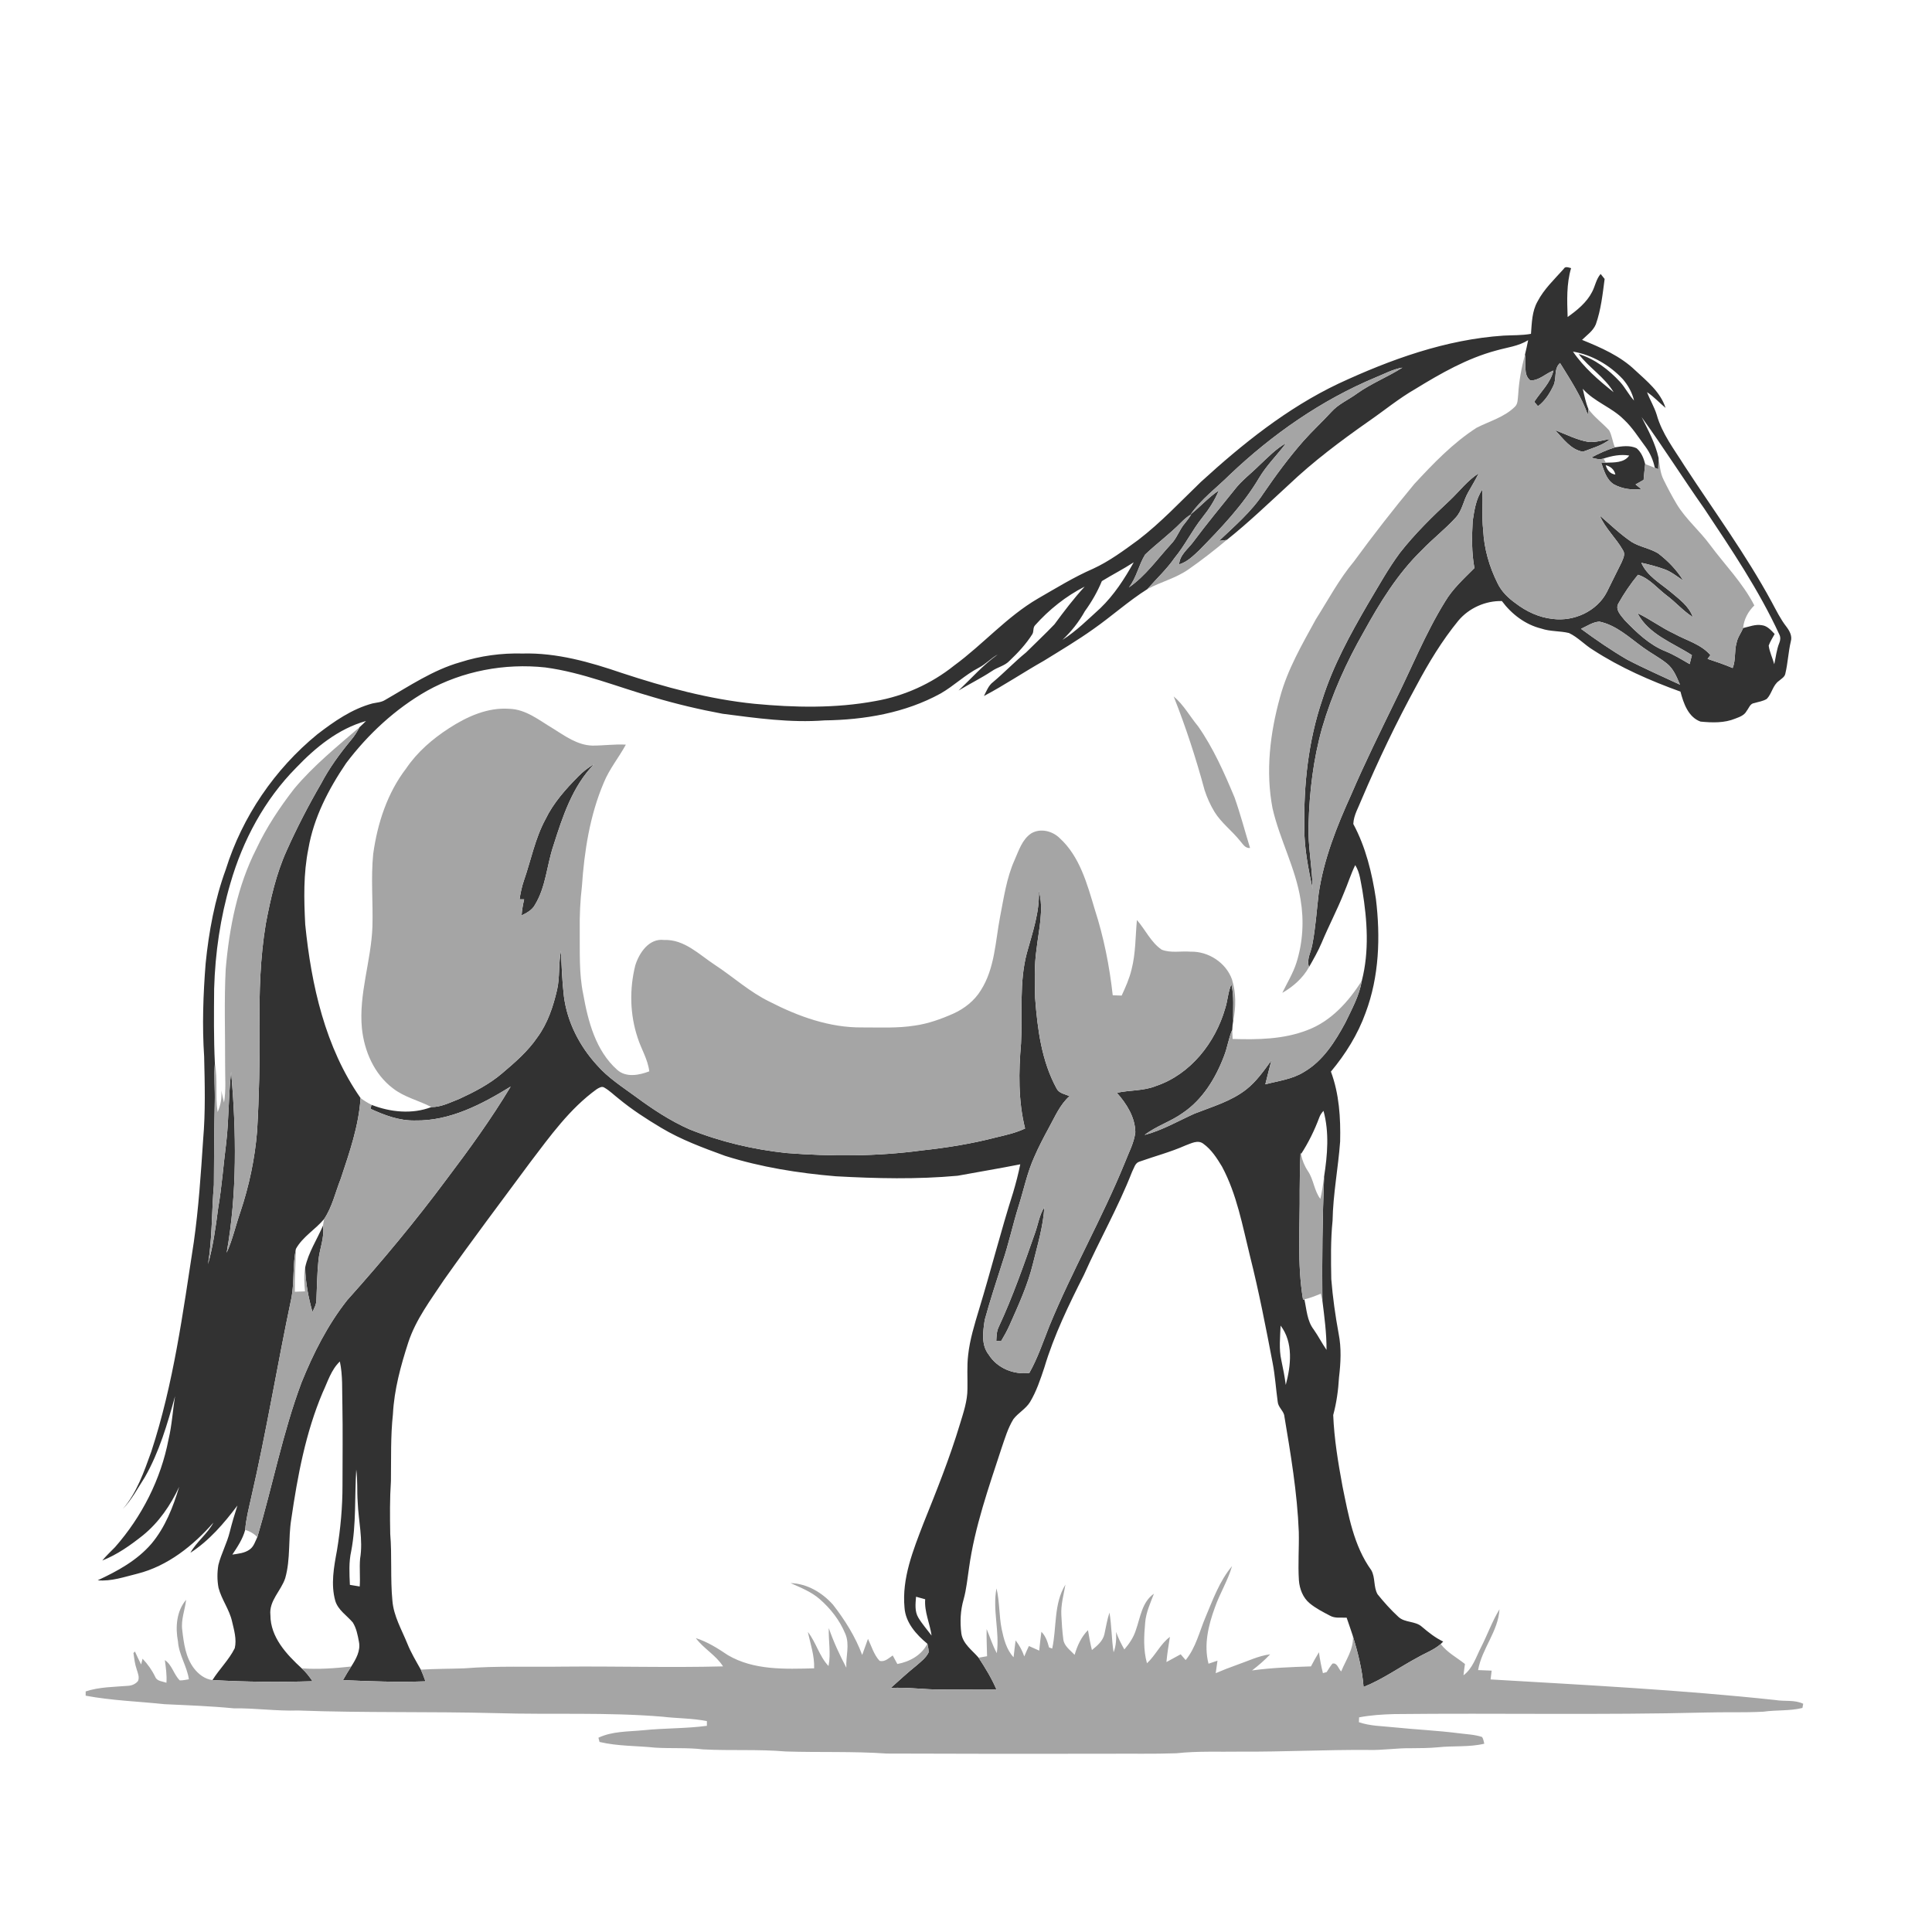 <ns0:svg xmlns:ns0="http://www.w3.org/2000/svg" width="1024pt" height="1024pt" viewBox="0 0 1024 1024" version="1.1">
<ns0:g id="#ffffffff">
<ns0:path fill="#ffffff" opacity="0" d=" M 0.00 0.00 L 1024.00 0.00 L 1024.00 1024.00 L 0.00 1024.00 L 0.00 0.00 M 828.73 142.60 C 823.83 148.08 818.36 153.20 814.92 159.80 C 811.97 164.99 811.90 171.14 811.45 176.94 C 806.66 177.81 801.79 177.62 796.96 177.88 C 766.34 179.91 737.03 190.50 709.41 203.34 C 682.24 216.26 658.54 235.27 636.45 255.47 C 625.60 265.92 615.27 277.01 603.27 286.19 C 595.64 291.77 587.98 297.47 579.35 301.44 C 569.17 305.87 559.71 311.74 550.10 317.26 C 533.61 326.88 521.03 341.55 505.72 352.75 C 493.66 362.41 479.15 368.95 463.93 371.58 C 442.81 375.50 421.13 375.05 399.82 373.02 C 375.82 370.60 352.42 364.22 329.56 356.69 C 312.65 350.91 295.04 345.89 277.00 346.38 C 265.83 346.08 254.62 347.58 243.97 350.99 C 229.51 355.09 216.96 363.64 204.05 371.03 C 202.06 372.28 199.67 372.34 197.44 372.83 C 186.49 375.78 177.07 382.37 168.19 389.19 C 145.56 407.70 128.42 432.88 119.68 460.80 C 113.82 476.84 110.69 493.74 108.99 510.69 C 107.69 527.08 107.11 543.57 108.20 560.01 C 108.54 574.65 108.94 589.33 107.67 603.94 C 106.46 622.15 105.28 640.38 102.70 658.46 C 96.96 695.75 91.98 733.43 80.18 769.41 C 76.34 780.05 72.56 791.14 65.06 799.83 C 69.87 794.85 73.07 788.66 76.80 782.89 C 84.41 769.56 88.73 754.72 92.78 740.00 C 91.53 747.63 91.14 755.39 89.32 762.93 C 85.27 784.06 75.18 803.86 61.00 819.99 C 58.71 822.34 56.31 824.58 54.21 827.11 C 62.12 824.00 69.13 819.02 75.75 813.76 C 84.18 806.92 90.40 797.81 94.97 788.04 C 91.76 798.75 87.55 809.52 80.29 818.18 C 72.67 827.06 62.23 832.75 51.77 837.60 C 58.98 838.26 65.93 835.78 72.84 834.09 C 88.90 830.02 102.39 819.23 113.13 807.00 C 109.96 812.99 104.23 817.08 100.91 823.01 C 110.93 816.55 118.72 807.39 125.84 797.97 C 124.35 802.56 122.97 807.18 121.80 811.86 C 120.33 817.92 117.25 823.44 115.74 829.49 C 115.07 833.47 115.07 837.59 115.82 841.57 C 117.44 847.79 121.56 853.03 122.98 859.33 C 124.05 863.95 125.54 868.82 124.43 873.56 C 121.37 879.75 116.27 884.62 112.62 890.46 C 108.56 890.01 105.16 887.33 102.75 884.18 C 98.38 878.41 97.41 870.99 96.60 864.02 C 95.83 858.52 98.04 853.29 98.66 847.91 C 93.51 853.92 92.89 862.51 94.33 870.01 C 94.81 877.10 99.10 883.10 100.11 890.06 C 98.52 890.30 96.92 890.68 95.29 890.65 C 92.07 887.48 91.24 882.47 87.38 879.88 C 87.90 883.86 88.50 887.86 88.21 891.91 C 86.16 891.10 83.23 891.16 82.28 888.79 C 80.58 885.22 78.28 882.00 75.56 879.15 C 75.37 879.91 74.99 881.45 74.80 882.22 C 73.66 879.95 72.56 877.66 71.53 875.34 C 71.33 875.54 70.92 875.93 70.72 876.12 C 71.15 879.01 71.46 881.95 72.43 884.73 C 73.01 886.71 74.01 888.83 73.18 890.91 C 71.93 892.52 69.95 893.40 67.93 893.51 C 60.39 894.14 52.68 894.08 45.41 896.49 C 45.41 897.05 45.40 898.18 45.40 898.75 C 59.23 901.33 73.34 901.79 87.31 903.26 C 99.54 903.83 111.78 904.27 123.97 905.46 C 135.34 905.29 146.62 906.98 158.00 906.60 C 192.98 907.91 228.01 907.08 263.00 908.00 C 292.35 908.87 321.78 907.44 351.08 909.88 C 358.93 910.82 366.89 910.67 374.67 912.23 C 374.66 912.85 374.66 914.10 374.66 914.72 C 363.51 916.21 352.19 915.91 341.01 917.06 C 333.02 917.84 324.58 917.52 317.18 921.03 C 317.32 921.59 317.61 922.71 317.76 923.27 C 327.45 925.57 337.45 925.27 347.30 926.29 C 355.75 926.82 364.25 926.19 372.67 927.21 C 387.26 927.99 401.90 927.06 416.47 928.32 C 434.29 928.89 452.15 928.17 469.95 929.42 C 508.97 929.58 547.99 929.59 587.00 929.52 C 599.17 929.40 611.34 929.70 623.50 929.27 C 634.96 928.01 646.50 928.60 658.00 928.40 C 680.34 928.54 702.66 927.35 725.01 927.51 C 732.69 927.74 740.32 926.46 748.00 926.59 C 752.69 926.56 757.38 926.54 762.06 926.11 C 770.26 925.21 778.62 926.13 786.71 924.20 C 786.35 922.99 786.26 921.66 785.52 920.64 C 781.55 919.31 777.33 919.21 773.22 918.66 C 761.85 917.21 750.39 916.70 739.00 915.53 C 732.72 914.85 726.29 914.88 720.26 912.81 C 720.28 912.17 720.32 910.88 720.34 910.24 C 726.49 909.06 732.76 908.67 739.01 908.50 C 794.01 907.90 849.02 909.07 904.01 907.67 C 914.22 907.37 924.46 907.79 934.67 907.23 C 941.53 906.25 948.55 906.93 955.32 905.25 C 955.42 904.69 955.63 903.58 955.74 903.03 C 951.12 900.81 945.87 901.89 940.98 901.05 C 890.80 895.67 840.40 893.11 790.04 890.13 C 790.22 888.56 790.41 887.02 790.61 885.47 C 788.21 885.39 785.81 885.29 783.42 885.18 C 785.39 873.84 794.09 864.67 794.76 852.96 C 790.88 859.32 788.40 866.39 785.02 873.01 C 782.36 878.21 780.56 884.31 775.68 887.94 C 775.89 885.93 776.18 883.93 776.46 881.95 C 772.11 878.50 767.03 875.86 763.61 871.37 C 763.94 871.04 764.59 870.39 764.92 870.06 C 760.76 868.08 757.17 865.22 753.70 862.27 C 750.15 859.01 744.58 860.24 741.11 856.90 C 737.13 853.24 733.52 849.19 730.13 844.99 C 727.91 841.10 729.02 836.15 726.82 832.25 C 717.45 819.26 714.69 803.06 711.54 787.72 C 709.24 775.26 707.14 762.68 706.63 750.00 C 708.39 743.50 709.32 736.78 709.70 730.05 C 710.62 722.36 711.03 714.49 709.50 706.85 C 707.75 697.30 706.38 687.67 705.61 677.99 C 705.42 667.66 705.24 657.28 706.29 646.98 C 706.54 632.90 709.28 619.03 710.30 605.01 C 710.60 592.54 709.81 579.76 705.41 567.97 C 713.18 558.68 719.70 548.22 723.80 536.79 C 731.01 517.61 731.71 496.59 729.26 476.43 C 727.20 462.74 723.88 448.99 717.28 436.73 C 717.47 432.01 720.10 427.83 721.76 423.52 C 730.46 403.09 740.04 383.01 750.69 363.51 C 757.14 351.40 764.27 339.59 772.97 328.95 C 778.59 322.28 787.30 318.37 796.02 318.57 C 801.20 325.52 808.42 331.06 816.94 333.16 C 821.67 334.79 826.76 334.34 831.58 335.51 C 836.35 337.76 839.94 341.83 844.44 344.54 C 858.80 353.85 874.61 360.77 890.68 366.58 C 892.30 372.73 894.76 380.08 901.32 382.46 C 907.48 383.06 914.00 383.28 919.83 380.84 C 922.06 380.00 924.57 379.10 925.75 376.83 C 926.96 375.34 927.57 372.90 929.78 372.65 C 932.01 371.97 934.44 371.69 936.46 370.41 C 939.14 367.62 939.60 363.17 942.89 360.87 C 944.14 359.76 945.90 358.87 946.26 357.07 C 947.61 351.42 947.84 345.56 949.18 339.90 C 950.00 337.10 948.51 334.40 946.88 332.24 C 943.68 328.15 941.42 323.45 938.96 318.92 C 925.37 293.88 908.47 270.87 892.91 247.05 C 887.44 238.28 880.87 229.87 878.07 219.76 C 876.79 215.62 874.46 211.91 872.97 207.85 C 876.58 210.22 879.47 213.46 882.78 216.20 C 880.09 207.79 872.95 202.06 866.71 196.28 C 858.79 188.67 848.56 184.23 838.52 180.14 C 841.12 177.60 844.34 175.41 845.81 171.94 C 848.56 164.19 849.42 155.96 850.49 147.85 C 849.77 146.97 849.07 146.09 848.37 145.21 C 845.98 147.93 845.49 151.64 843.83 154.75 C 840.96 160.35 835.91 164.42 830.88 168.02 C 830.58 159.35 830.22 150.52 832.71 142.11 C 831.28 141.80 829.62 140.92 828.73 142.60 Z" />
<ns0:path fill="#ffffff" opacity="0" d=" M 793.05 185.77 C 798.74 184.14 804.82 183.51 809.95 180.30 C 809.43 182.89 808.88 185.47 808.25 188.03 C 806.41 194.92 805.08 201.95 804.68 209.08 C 804.37 211.35 804.68 214.11 802.75 215.75 C 797.13 221.20 789.40 223.25 782.61 226.73 C 770.06 234.81 759.66 245.67 749.58 256.57 C 738.50 269.92 727.83 283.60 717.60 297.61 C 709.73 307.03 703.97 317.92 697.43 328.24 C 690.16 341.53 682.39 354.79 678.44 369.53 C 673.15 388.57 670.71 408.88 674.47 428.43 C 678.24 444.92 686.66 460.02 689.33 476.81 C 691.22 487.94 690.54 499.53 687.12 510.31 C 685.32 515.92 682.20 520.95 679.65 526.24 C 685.40 522.94 690.58 518.39 693.81 512.55 C 696.22 508.35 698.62 504.12 700.52 499.66 C 704.25 490.74 708.77 482.18 712.34 473.20 C 714.43 468.35 715.96 463.28 718.30 458.53 C 720.85 462.57 721.17 467.43 722.10 472.00 C 724.67 487.73 725.80 504.19 721.80 519.78 C 714.83 530.86 705.44 541.31 692.90 545.99 C 680.33 550.90 666.60 551.07 653.30 550.67 C 653.22 549.04 653.14 547.42 653.12 545.81 C 653.16 544.21 653.35 542.63 653.62 541.06 C 655.14 533.85 655.17 526.16 652.97 519.09 C 649.78 510.19 640.40 504.14 631.02 504.41 C 625.93 503.99 620.52 505.26 615.68 503.33 C 609.96 499.39 607.08 492.74 602.59 487.63 C 601.77 496.39 601.96 505.30 599.74 513.87 C 598.59 518.68 596.58 523.21 594.50 527.68 C 592.92 527.61 591.34 527.56 589.77 527.51 C 588.06 512.02 585.01 496.67 580.20 481.84 C 576.21 468.51 572.33 454.00 561.70 444.27 C 557.85 440.43 551.44 438.81 546.59 441.70 C 541.76 444.90 540.00 450.77 537.76 455.81 C 533.45 465.40 532.04 475.90 530.02 486.13 C 527.54 499.20 527.25 513.27 519.89 524.83 C 516.50 530.40 511.16 534.59 505.27 537.25 C 498.75 540.13 491.96 542.58 484.87 543.58 C 475.66 545.05 466.30 544.53 457.01 544.56 C 439.78 544.76 423.14 538.75 408.01 530.97 C 397.36 525.84 388.61 517.74 378.77 511.32 C 370.51 505.88 362.65 497.79 351.99 498.21 C 344.02 497.20 338.82 504.98 336.73 511.62 C 333.56 524.18 333.85 537.71 337.96 550.02 C 339.85 556.02 343.38 561.47 344.13 567.83 C 338.72 569.91 331.76 571.27 327.05 566.96 C 315.73 556.85 311.69 541.36 309.13 526.97 C 306.79 515.79 307.40 504.33 307.27 493.00 C 307.18 485.27 307.50 477.54 308.42 469.87 C 309.69 451.16 312.60 432.27 319.98 414.91 C 322.92 407.63 327.98 401.54 331.71 394.68 C 325.77 394.33 319.87 395.21 313.94 395.18 C 306.02 394.96 299.42 390.06 292.96 386.04 C 285.78 381.77 278.81 375.97 270.06 375.69 C 258.45 374.81 247.50 379.82 237.98 385.98 C 229.25 391.64 221.19 398.56 215.32 407.23 C 205.28 420.27 200.04 436.42 197.81 452.58 C 196.52 465.35 197.76 478.20 197.40 491.00 C 196.78 509.15 190.07 526.77 191.82 545.05 C 193.06 557.10 198.34 569.32 208.19 576.78 C 214.23 581.56 221.92 583.24 228.65 586.76 C 218.52 590.68 206.85 589.49 196.89 585.58 C 194.86 584.54 192.92 583.34 191.10 581.98 C 172.34 555.14 165.01 522.14 161.78 490.04 C 161.08 476.63 160.77 463.07 163.45 449.85 C 166.27 433.34 174.14 418.24 183.45 404.51 C 195.06 389.14 209.49 375.74 226.26 366.18 C 245.20 355.63 267.52 351.44 289.03 353.76 C 308.79 356.41 327.30 364.12 346.36 369.54 C 358.42 373.13 370.69 376.03 383.05 378.32 C 400.92 380.63 418.95 383.19 437.00 381.82 C 458.16 381.55 479.79 377.87 498.52 367.58 C 505.62 363.52 511.54 357.64 518.84 353.88 C 522.48 352.01 525.24 348.87 528.83 346.90 C 521.13 352.38 514.88 359.52 508.06 366.00 C 513.87 362.47 519.99 359.48 525.67 355.72 C 528.66 353.59 532.57 352.95 535.12 350.18 C 539.59 345.94 543.83 341.37 547.14 336.15 C 548.03 334.74 547.38 332.79 548.54 331.49 C 555.99 323.12 564.92 316.00 574.92 310.90 C 569.13 317.20 563.95 324.02 558.88 330.91 C 554.02 336.02 548.83 340.83 543.83 345.82 C 537.77 350.74 532.40 356.43 526.42 361.45 C 523.94 363.27 522.87 366.27 521.50 368.90 C 532.35 363.18 542.55 356.28 553.23 350.25 C 562.06 344.80 570.98 339.48 579.44 333.47 C 589.21 326.64 598.07 318.59 608.16 312.22 C 615.22 308.41 623.20 306.47 629.83 301.84 C 636.87 296.96 643.62 291.67 650.20 286.18 C 661.66 277.06 672.22 266.89 683.00 257.00 C 696.08 244.56 710.53 233.74 725.28 223.39 C 733.61 217.65 741.44 211.15 750.24 206.11 C 763.71 197.85 777.68 189.88 793.05 185.77 M 622.08 369.13 C 628.50 385.34 633.91 401.96 638.46 418.79 C 639.77 422.81 641.52 426.70 643.71 430.32 C 647.35 436.18 653.00 440.35 657.28 445.70 C 658.72 447.34 660.01 449.75 662.55 449.43 C 659.81 440.51 657.45 431.46 654.34 422.66 C 648.89 409.64 643.14 396.58 635.02 384.96 C 630.66 379.72 627.37 373.55 622.08 369.13 Z" />
<ns0:path fill="#ffffff" opacity="0" d=" M 833.71 186.35 C 843.81 188.06 853.12 193.50 860.10 200.93 C 862.91 204.20 865.10 208.07 866.07 212.30 C 863.26 209.25 861.43 205.46 858.65 202.40 C 852.62 195.88 845.27 190.26 836.70 187.63 C 842.23 194.94 850.52 199.87 855.25 207.88 C 847.32 201.56 839.44 194.80 833.71 186.35 Z" />
<ns0:path fill="#ffffff" opacity="0" d=" M 838.90 206.06 C 844.98 212.98 854.21 215.84 860.66 222.34 C 865.22 226.56 868.46 231.90 872.17 236.82 C 874.59 240.12 876.27 243.94 877.08 247.94 C 875.38 247.26 873.68 246.60 871.98 245.95 C 871.21 242.86 869.92 239.67 867.43 237.58 C 863.86 235.88 859.69 236.51 855.94 237.11 C 854.68 234.18 854.40 230.88 852.88 228.09 C 849.35 224.23 845.02 221.13 841.92 216.86 C 840.46 213.40 839.74 209.70 838.90 206.06 Z" />
<ns0:path fill="#ffffff" opacity="0" d=" M 870.09 221.08 C 881.59 236.99 892.07 253.60 903.36 269.66 C 917.67 291.19 932.24 312.75 943.08 336.29 C 943.81 337.69 943.68 339.33 943.07 340.76 C 941.61 344.38 941.23 348.28 940.39 352.06 C 939.49 348.75 937.91 345.59 937.44 342.19 C 938.20 340.00 939.54 338.08 940.60 336.03 C 938.70 334.05 936.70 331.69 933.80 331.37 C 930.39 330.76 927.13 332.17 923.87 332.88 C 924.32 328.24 926.52 324.12 929.83 320.89 C 923.73 308.97 914.21 299.39 906.30 288.72 C 900.82 281.25 893.57 275.23 888.74 267.27 C 886.20 263.02 883.88 258.63 881.70 254.19 C 879.89 250.63 879.74 246.59 879.09 242.73 C 877.37 235.06 873.61 228.04 870.09 221.08 Z" />
<ns0:path fill="#ffffff" opacity="0" d=" M 849.95 243.03 C 854.32 241.62 858.92 240.66 863.52 241.45 C 860.86 245.38 855.35 245.11 851.13 245.23 C 850.84 244.68 850.25 243.58 849.95 243.03 Z" />
<ns0:path fill="#ffffff" opacity="0" d=" M 851.04 246.56 C 853.58 247.15 855.63 248.87 856.18 251.52 C 853.37 251.19 851.80 249.08 851.04 246.56 Z" />
<ns0:path fill="#ffffff" opacity="0" d=" M 584.01 308.00 C 589.57 304.58 595.42 301.61 600.90 298.04 C 596.01 306.78 590.53 315.29 583.28 322.28 C 576.78 328.16 570.57 334.44 563.12 339.16 C 567.83 334.71 571.86 329.61 575.00 323.95 C 578.61 318.98 581.66 313.67 584.01 308.00 Z" />
<ns0:path fill="#ffffff" opacity="0" d=" M 156.94 406.94 C 167.27 396.12 179.32 386.25 193.99 382.14 C 192.87 383.24 191.77 384.38 190.58 385.41 C 178.58 395.74 166.16 405.81 155.96 418.00 C 148.24 427.95 141.21 438.51 135.86 449.92 C 125.83 469.64 121.52 491.72 119.63 513.60 C 118.76 530.39 119.38 547.20 119.32 564.01 C 119.26 570.81 119.89 577.66 118.73 584.41 C 118.25 582.25 117.75 580.11 117.26 577.96 C 117.68 581.89 116.94 585.80 115.34 589.40 C 114.00 580.86 115.53 572.16 113.89 563.66 C 113.25 550.45 113.39 537.21 113.50 523.99 C 114.04 505.12 116.78 486.30 122.11 468.18 C 128.67 445.41 140.21 423.85 156.94 406.94 Z" />
<ns0:path fill="#ffffff" opacity="0" d=" M 316.29 577.28 C 317.49 576.58 319.03 575.52 320.39 576.50 C 323.09 578.06 325.32 580.30 327.78 582.21 C 334.83 588.05 342.53 593.03 350.38 597.72 C 361.01 604.10 372.70 608.38 384.29 612.62 C 403.31 618.64 423.13 621.78 442.97 623.45 C 464.46 624.64 486.10 625.14 507.56 623.17 C 518.62 621.13 529.72 619.30 540.76 617.11 C 539.76 622.13 538.45 627.08 537.00 632.00 C 530.46 652.53 525.19 673.45 518.90 694.07 C 516.53 701.99 514.03 709.94 513.14 718.20 C 512.43 724.12 512.88 730.09 512.77 736.05 C 512.79 742.54 510.62 748.75 508.76 754.89 C 503.37 772.77 496.41 790.12 489.45 807.43 C 483.98 821.66 477.95 836.51 479.41 852.08 C 479.95 860.05 485.65 866.36 491.52 871.22 C 488.47 877.28 482.09 880.78 475.61 881.95 C 474.78 880.44 473.97 878.93 473.16 877.43 C 471.06 878.80 468.94 881.08 466.17 880.26 C 463.16 876.98 461.93 872.56 460.05 868.62 C 458.99 871.45 457.98 874.30 456.98 877.16 C 453.35 867.46 447.82 858.63 441.48 850.49 C 435.75 844.09 427.78 839.34 419.03 839.07 C 424.37 841.47 429.97 843.64 434.44 847.55 C 440.22 852.57 445.08 858.80 448.02 865.91 C 450.51 871.65 448.24 877.92 448.57 883.91 C 445.02 877.12 441.77 870.17 439.28 862.91 C 439.04 869.62 440.48 876.37 439.13 883.03 C 434.21 877.82 432.59 870.55 428.17 864.96 C 429.54 871.35 431.76 877.63 431.51 884.25 C 416.10 884.63 399.60 885.35 385.81 877.27 C 380.47 873.69 374.99 870.19 368.81 868.24 C 372.97 873.86 379.46 877.24 383.22 883.22 C 354.83 883.95 326.40 883.07 298.00 883.35 C 280.68 883.62 263.31 882.87 246.03 884.26 C 238.37 884.53 230.70 884.47 223.05 884.95 C 220.51 880.42 217.82 875.96 215.89 871.13 C 212.89 863.73 208.68 856.62 207.99 848.51 C 206.84 836.71 207.81 824.81 206.83 813.00 C 206.66 803.67 206.58 794.32 207.20 785.01 C 207.36 773.18 206.98 761.31 208.26 749.53 C 208.93 736.50 212.41 723.83 216.41 711.48 C 220.42 699.27 228.31 688.94 235.33 678.35 C 250.20 657.30 265.73 636.73 281.05 616.01 C 291.62 602.12 301.98 587.60 316.29 577.28 Z" />
<ns0:path fill="#ffffff" opacity="0" d=" M 699.25 592.29 C 699.72 590.96 700.53 589.81 701.48 588.77 C 704.61 600.17 703.58 612.16 701.79 623.69 C 701.29 627.63 700.72 631.57 699.82 635.44 C 696.46 631.04 696.30 625.19 693.20 620.67 C 691.40 617.95 690.17 614.92 689.55 611.73 C 693.50 605.64 696.72 599.09 699.25 592.29 Z" />
<ns0:path fill="#ffffff" opacity="0" d=" M 628.33 607.11 C 631.28 606.07 634.88 603.95 637.80 606.21 C 642.08 609.29 645.00 613.86 647.69 618.32 C 655.57 633.03 658.53 649.63 662.50 665.66 C 667.21 684.38 670.90 703.34 674.51 722.29 C 675.84 729.14 676.25 736.12 677.22 743.01 C 677.45 745.70 679.89 747.41 680.62 749.91 C 684.05 770.48 687.58 791.12 688.39 812.00 C 688.58 820.54 687.90 829.09 688.45 837.63 C 688.80 842.18 690.58 846.84 694.18 849.80 C 697.40 852.45 701.15 854.36 704.84 856.30 C 707.54 857.88 710.77 857.24 713.75 857.41 C 714.84 860.66 716.02 863.88 717.06 867.15 C 717.59 874.04 713.31 879.82 710.85 885.92 C 709.38 884.50 708.74 881.08 706.21 881.75 C 705.07 883.16 704.13 884.71 703.15 886.24 C 702.66 886.38 701.68 886.66 701.18 886.80 C 700.27 883.14 699.54 879.45 699.07 875.72 C 697.58 878.17 696.16 880.66 694.84 883.22 C 684.40 883.58 673.97 883.93 663.61 885.37 C 667.00 882.75 670.28 879.96 673.21 876.82 C 666.99 877.62 661.35 880.44 655.49 882.46 C 651.73 883.79 648.01 885.24 644.35 886.82 C 644.66 884.60 644.98 882.39 645.29 880.19 C 643.70 880.71 642.11 881.25 640.54 881.80 C 637.94 871.77 640.48 861.38 643.95 851.90 C 646.56 844.45 650.84 837.69 653.00 830.08 C 646.42 837.93 642.92 847.69 639.00 857.01 C 635.71 864.73 633.87 873.25 628.42 879.88 C 627.53 878.84 626.65 877.82 625.78 876.81 C 623.26 878.18 620.75 879.56 618.23 880.92 C 618.65 876.45 619.35 872.01 620.08 867.58 C 615.03 871.34 612.49 877.33 607.92 881.56 C 605.93 874.53 606.32 867.14 606.97 859.96 C 607.42 854.59 609.71 849.67 611.61 844.70 C 605.20 849.16 604.42 857.33 601.99 864.11 C 600.78 867.92 598.50 871.24 595.93 874.24 C 594.25 871.25 592.65 868.20 591.56 864.95 C 591.71 868.60 591.57 872.32 590.23 875.78 C 589.13 868.79 589.22 861.69 588.04 854.71 C 586.80 858.43 586.19 862.31 585.36 866.14 C 584.54 869.81 581.52 872.29 578.74 874.55 C 577.86 871.07 577.24 867.55 576.65 864.02 C 573.07 867.62 570.98 872.28 569.57 877.10 C 567.28 874.61 563.95 872.45 563.57 868.81 C 563.03 864.57 562.72 860.30 562.53 856.04 C 562.24 850.55 563.77 845.23 564.70 839.88 C 558.41 850.04 560.15 862.53 557.69 873.77 C 557.27 873.62 556.43 873.32 556.01 873.17 C 555.21 870.16 554.22 867.12 551.96 864.89 C 551.49 868.20 551.15 871.53 550.80 874.86 C 548.98 874.04 547.16 873.23 545.34 872.42 C 544.48 874.23 543.65 876.07 542.89 877.94 C 541.83 874.87 540.28 872.01 538.30 869.45 C 537.88 872.41 537.57 875.40 537.22 878.39 C 533.42 874.28 532.02 868.72 530.90 863.40 C 529.48 856.29 529.87 848.94 528.16 841.87 C 525.96 853.29 529.92 864.74 528.33 876.21 C 526.09 872.15 524.72 867.69 522.94 863.44 C 522.79 868.23 523.10 873.03 523.17 877.83 C 521.67 878.08 520.18 878.35 518.69 878.62 C 515.29 874.64 510.34 871.33 509.53 865.76 C 508.76 859.77 509.03 853.58 510.72 847.76 C 512.25 842.28 512.75 836.59 513.61 830.99 C 516.63 809.25 524.00 788.47 530.79 767.69 C 532.61 762.41 534.18 756.96 537.13 752.17 C 539.71 748.79 543.73 746.74 545.97 743.05 C 549.36 737.39 551.44 731.06 553.52 724.83 C 558.64 707.70 566.49 691.58 574.53 675.67 C 582.70 657.31 592.72 639.80 600.03 621.06 C 601.08 619.16 601.56 616.39 603.92 615.70 C 612.04 612.81 620.42 610.62 628.33 607.11 Z" />
<ns0:path fill="#ffffff" opacity="0" d=" M 171.78 646.14 C 171.54 647.28 171.37 648.43 171.20 649.59 C 168.04 656.96 163.46 663.80 161.75 671.73 C 160.96 675.93 161.28 680.21 161.65 684.44 C 159.86 684.50 158.06 684.57 156.27 684.66 C 156.17 677.05 156.70 669.46 156.87 661.87 C 160.45 655.48 167.12 651.67 171.78 646.14 Z" />
<ns0:path fill="#ffffff" opacity="0" d=" M 700.04 685.68 C 700.32 686.86 700.60 688.03 700.88 689.24 C 701.95 697.93 703.14 706.69 703.09 715.47 C 700.67 711.97 698.74 708.16 696.30 704.68 C 692.76 700.12 692.55 694.08 691.34 688.66 C 694.35 688.04 697.20 686.84 700.04 685.68 Z" />
<ns0:path fill="#ffffff" opacity="0" d=" M 678.74 702.59 C 685.57 711.53 684.24 723.79 681.48 734.04 C 680.92 729.66 680.06 725.34 679.15 721.03 C 677.77 714.97 678.53 708.72 678.74 702.59 Z" />
<ns0:path fill="#ffffff" opacity="0" d=" M 171.00 738.08 C 173.68 732.42 175.46 726.06 180.13 721.62 C 181.74 729.12 181.24 736.81 181.47 744.43 C 181.73 758.63 181.54 772.84 181.53 787.04 C 181.56 798.70 180.49 810.35 178.58 821.85 C 176.96 830.59 175.25 839.78 177.72 848.53 C 179.24 853.43 183.82 856.21 186.98 859.93 C 188.90 862.99 189.59 866.64 190.24 870.14 C 191.23 874.92 188.64 879.42 186.15 883.29 C 177.44 884.24 168.67 884.89 159.92 884.26 C 151.82 876.82 143.33 867.74 143.32 856.01 C 142.50 848.44 148.98 843.16 151.17 836.47 C 154.09 826.26 152.69 815.50 154.39 805.12 C 157.72 782.32 161.97 759.40 171.00 738.08 Z" />
<ns0:path fill="#ffffff" opacity="0" d=" M 188.82 778.88 C 189.62 784.54 189.17 790.28 189.58 795.98 C 189.95 806.02 192.54 816.08 190.86 826.13 C 190.43 831.03 191.00 835.95 190.66 840.87 C 188.92 840.59 187.18 840.30 185.45 840.01 C 185.18 834.04 184.83 827.98 186.15 822.11 C 188.87 807.87 187.92 793.28 188.82 778.88 Z" />
<ns0:path fill="#ffffff" opacity="0" d=" M 129.95 810.88 C 132.40 811.57 134.60 812.87 136.39 814.70 C 135.26 816.99 134.53 819.74 132.31 821.28 C 129.67 823.22 126.27 823.48 123.14 823.97 C 125.87 819.87 128.66 815.70 129.95 810.88 Z" />
<ns0:path fill="#ffffff" opacity="0" d=" M 486.74 857.39 C 484.72 854.06 485.23 849.99 485.52 846.30 C 487.13 846.72 488.75 847.18 490.37 847.64 C 489.85 854.29 492.85 860.41 493.76 866.88 C 491.39 863.73 488.76 860.77 486.74 857.39 Z" />
</ns0:g>
<ns0:g id="#323232ff">
<ns0:path fill="#323232" opacity="1.00" d=" M 828.73 142.60 C 829.62 140.92 831.28 141.80 832.71 142.11 C 830.22 150.52 830.58 159.35 830.88 168.02 C 835.91 164.42 840.96 160.35 843.83 154.75 C 845.49 151.64 845.98 147.93 848.37 145.21 C 849.07 146.09 849.77 146.97 850.49 147.85 C 849.42 155.96 848.56 164.19 845.81 171.94 C 844.34 175.41 841.12 177.60 838.52 180.14 C 848.56 184.23 858.79 188.67 866.71 196.28 C 872.95 202.06 880.09 207.79 882.78 216.20 C 879.47 213.46 876.58 210.22 872.97 207.85 C 874.46 211.91 876.79 215.62 878.07 219.76 C 880.87 229.87 887.44 238.28 892.91 247.05 C 908.47 270.87 925.37 293.88 938.96 318.92 C 941.42 323.45 943.68 328.15 946.88 332.24 C 948.51 334.40 950.00 337.10 949.18 339.90 C 947.84 345.56 947.61 351.42 946.26 357.07 C 945.90 358.87 944.14 359.76 942.89 360.87 C 939.60 363.17 939.14 367.62 936.46 370.41 C 934.44 371.69 932.01 371.97 929.78 372.65 C 927.57 372.90 926.96 375.34 925.75 376.83 C 924.57 379.10 922.06 380.00 919.83 380.84 C 914.00 383.28 907.48 383.06 901.32 382.46 C 894.76 380.08 892.30 372.73 890.68 366.58 C 874.61 360.77 858.80 353.85 844.44 344.54 C 839.94 341.83 836.35 337.76 831.58 335.51 C 826.76 334.34 821.67 334.79 816.94 333.16 C 808.42 331.06 801.20 325.52 796.02 318.57 C 787.30 318.37 778.59 322.28 772.97 328.95 C 764.27 339.59 757.14 351.40 750.69 363.51 C 740.04 383.01 730.46 403.09 721.76 423.52 C 720.10 427.83 717.47 432.01 717.28 436.73 C 723.88 448.99 727.20 462.74 729.26 476.43 C 731.71 496.59 731.01 517.61 723.80 536.79 C 719.70 548.22 713.18 558.68 705.41 567.97 C 709.81 579.76 710.60 592.54 710.30 605.01 C 709.28 619.03 706.54 632.90 706.29 646.98 C 705.24 657.28 705.42 667.66 705.61 677.99 C 706.38 687.67 707.75 697.30 709.50 706.85 C 711.03 714.49 710.62 722.36 709.70 730.05 C 709.32 736.78 708.39 743.50 706.63 750.00 C 707.14 762.68 709.24 775.26 711.54 787.72 C 714.69 803.06 717.45 819.26 726.82 832.25 C 729.02 836.15 727.91 841.10 730.13 844.99 C 733.52 849.19 737.13 853.24 741.11 856.90 C 744.58 860.24 750.15 859.01 753.70 862.27 C 757.17 865.22 760.76 868.08 764.92 870.06 C 764.59 870.39 763.94 871.04 763.61 871.37 C 760.07 874.50 755.53 876.08 751.50 878.43 C 741.86 883.58 732.91 890.08 722.72 894.13 C 722.02 884.91 719.71 875.97 717.06 867.15 C 716.02 863.88 714.84 860.66 713.75 857.41 C 710.77 857.24 707.54 857.88 704.84 856.30 C 701.15 854.36 697.40 852.45 694.18 849.80 C 690.58 846.84 688.80 842.18 688.45 837.63 C 687.90 829.09 688.58 820.54 688.39 812.00 C 687.58 791.12 684.05 770.48 680.62 749.91 C 679.89 747.41 677.45 745.70 677.22 743.01 C 676.25 736.12 675.84 729.14 674.51 722.29 C 670.90 703.34 667.21 684.38 662.50 665.66 C 658.53 649.63 655.57 633.03 647.69 618.32 C 645.00 613.86 642.08 609.29 637.80 606.21 C 634.88 603.95 631.28 606.07 628.33 607.11 C 620.42 610.62 612.04 612.81 603.92 615.70 C 601.56 616.39 601.08 619.16 600.03 621.06 C 592.72 639.80 582.70 657.31 574.53 675.67 C 566.49 691.58 558.64 707.70 553.52 724.83 C 551.44 731.06 549.36 737.39 545.97 743.05 C 543.73 746.74 539.71 748.79 537.13 752.17 C 534.18 756.96 532.61 762.41 530.79 767.69 C 524.00 788.47 516.63 809.25 513.61 830.99 C 512.75 836.59 512.25 842.28 510.72 847.76 C 509.03 853.58 508.76 859.77 509.53 865.76 C 510.34 871.33 515.29 874.64 518.69 878.62 C 522.23 884.01 525.61 889.55 528.16 895.49 C 518.44 895.65 508.72 895.45 499.00 895.47 C 490.02 895.57 481.10 894.16 472.12 894.65 C 476.60 890.64 481.02 886.55 485.72 882.78 C 488.09 880.69 490.78 878.72 492.17 875.80 C 492.22 874.24 491.87 872.71 491.52 871.22 C 485.65 866.36 479.95 860.05 479.41 852.08 C 477.95 836.51 483.98 821.66 489.45 807.43 C 496.41 790.12 503.37 772.77 508.76 754.89 C 510.62 748.75 512.79 742.54 512.77 736.05 C 512.88 730.09 512.43 724.12 513.14 718.20 C 514.03 709.94 516.53 701.99 518.90 694.07 C 525.19 673.45 530.46 652.53 537.00 632.00 C 538.45 627.08 539.76 622.13 540.76 617.11 C 529.72 619.30 518.62 621.13 507.56 623.17 C 486.10 625.14 464.46 624.64 442.97 623.45 C 423.13 621.78 403.31 618.64 384.29 612.62 C 372.70 608.38 361.01 604.10 350.38 597.72 C 342.53 593.03 334.83 588.05 327.78 582.21 C 325.32 580.30 323.09 578.06 320.39 576.50 C 319.03 575.52 317.49 576.58 316.29 577.28 C 301.98 587.60 291.62 602.12 281.05 616.01 C 265.73 636.73 250.20 657.30 235.33 678.35 C 228.31 688.94 220.42 699.27 216.41 711.48 C 212.41 723.83 208.93 736.50 208.26 749.53 C 206.98 761.31 207.36 773.18 207.20 785.01 C 206.58 794.32 206.66 803.67 206.83 813.00 C 207.81 824.81 206.84 836.71 207.99 848.51 C 208.68 856.62 212.89 863.73 215.89 871.13 C 217.82 875.96 220.51 880.42 223.05 884.95 C 223.99 886.96 224.74 889.05 225.50 891.14 C 210.93 891.67 196.36 891.15 181.80 890.49 C 183.17 888.03 184.61 885.63 186.15 883.29 C 188.64 879.42 191.23 874.92 190.24 870.14 C 189.59 866.64 188.90 862.99 186.98 859.93 C 183.82 856.21 179.24 853.43 177.72 848.53 C 175.25 839.78 176.96 830.59 178.58 821.85 C 180.49 810.35 181.56 798.70 181.53 787.04 C 181.54 772.84 181.73 758.63 181.47 744.43 C 181.24 736.81 181.74 729.12 180.13 721.62 C 175.46 726.06 173.68 732.42 171.00 738.08 C 161.97 759.40 157.72 782.32 154.39 805.12 C 152.69 815.50 154.09 826.26 151.17 836.47 C 148.98 843.16 142.50 848.44 143.32 856.01 C 143.33 867.74 151.82 876.82 159.92 884.26 C 162.14 886.24 163.97 888.60 165.62 891.08 C 147.97 891.64 130.26 891.48 112.62 890.46 C 116.27 884.62 121.37 879.75 124.43 873.56 C 125.54 868.82 124.05 863.95 122.98 859.33 C 121.56 853.03 117.44 847.79 115.82 841.57 C 115.07 837.59 115.07 833.47 115.74 829.49 C 117.25 823.44 120.33 817.92 121.80 811.86 C 122.97 807.18 124.35 802.56 125.84 797.97 C 118.72 807.39 110.93 816.55 100.91 823.01 C 104.23 817.08 109.96 812.99 113.13 807.00 C 102.39 819.23 88.90 830.02 72.84 834.09 C 65.93 835.78 58.98 838.26 51.77 837.60 C 62.23 832.75 72.67 827.06 80.29 818.18 C 87.55 809.52 91.76 798.75 94.97 788.04 C 90.40 797.81 84.18 806.92 75.75 813.76 C 69.13 819.02 62.12 824.00 54.21 827.11 C 56.31 824.58 58.71 822.34 61.00 819.99 C 75.18 803.86 85.27 784.06 89.32 762.93 C 91.14 755.39 91.53 747.63 92.78 740.00 C 88.73 754.72 84.41 769.56 76.80 782.89 C 73.07 788.66 69.87 794.85 65.06 799.83 C 72.56 791.14 76.34 780.05 80.18 769.41 C 91.98 733.43 96.96 695.75 102.70 658.46 C 105.28 640.38 106.46 622.15 107.67 603.94 C 108.94 589.33 108.54 574.65 108.20 560.01 C 107.11 543.57 107.69 527.08 108.99 510.69 C 110.69 493.74 113.82 476.84 119.68 460.80 C 128.42 432.88 145.56 407.70 168.19 389.19 C 177.07 382.37 186.49 375.78 197.44 372.83 C 199.67 372.34 202.06 372.28 204.05 371.03 C 216.96 363.64 229.51 355.09 243.97 350.99 C 254.62 347.58 265.83 346.08 277.00 346.38 C 295.04 345.89 312.65 350.91 329.56 356.69 C 352.42 364.22 375.82 370.60 399.82 373.02 C 421.13 375.05 442.81 375.50 463.93 371.58 C 479.15 368.95 493.66 362.41 505.72 352.75 C 521.03 341.55 533.61 326.88 550.10 317.26 C 559.71 311.74 569.17 305.87 579.35 301.44 C 587.98 297.47 595.64 291.77 603.27 286.19 C 615.27 277.01 625.60 265.92 636.45 255.47 C 658.54 235.27 682.24 216.26 709.41 203.34 C 737.03 190.50 766.34 179.91 796.96 177.88 C 801.79 177.62 806.66 177.81 811.45 176.94 C 811.90 171.14 811.97 164.99 814.92 159.80 C 818.36 153.20 823.83 148.08 828.73 142.60 M 793.05 185.77 C 777.68 189.88 763.71 197.85 750.24 206.11 C 741.44 211.15 733.61 217.65 725.28 223.39 C 710.53 233.74 696.08 244.56 683.00 257.00 C 672.22 266.89 661.66 277.06 650.20 286.18 C 648.83 286.32 647.48 286.48 646.13 286.65 C 654.41 278.76 663.26 271.25 669.59 261.60 C 676.17 251.98 683.10 242.57 690.79 233.80 C 695.50 228.47 700.75 223.67 705.54 218.43 C 709.37 214.10 714.85 211.87 719.42 208.46 C 726.93 203.15 735.57 199.76 743.31 194.85 C 738.27 195.65 733.80 198.17 729.13 200.04 C 700.30 212.09 674.31 230.24 651.72 251.71 C 644.77 258.62 636.67 264.53 631.04 272.65 C 636.18 268.61 640.52 263.60 645.99 259.96 C 643.88 265.17 640.78 269.89 637.29 274.27 C 631.88 281.03 628.12 288.93 622.61 295.63 C 618.41 301.69 613.00 306.70 608.16 312.22 C 598.07 318.59 589.21 326.64 579.44 333.47 C 570.98 339.48 562.06 344.80 553.23 350.25 C 542.55 356.28 532.35 363.18 521.50 368.90 C 522.87 366.27 523.94 363.27 526.42 361.45 C 532.40 356.43 537.77 350.74 543.83 345.82 C 548.83 340.83 554.02 336.02 558.88 330.91 C 563.95 324.02 569.13 317.20 574.92 310.90 C 564.92 316.00 555.99 323.12 548.54 331.49 C 547.38 332.79 548.03 334.74 547.14 336.15 C 543.83 341.37 539.59 345.94 535.12 350.18 C 532.57 352.95 528.66 353.59 525.67 355.72 C 519.99 359.48 513.87 362.47 508.06 366.00 C 514.88 359.52 521.13 352.38 528.83 346.90 C 525.24 348.87 522.48 352.01 518.84 353.88 C 511.54 357.64 505.62 363.52 498.52 367.58 C 479.79 377.87 458.16 381.55 437.00 381.82 C 418.95 383.19 400.92 380.63 383.05 378.32 C 370.69 376.03 358.42 373.13 346.36 369.54 C 327.30 364.12 308.79 356.41 289.03 353.76 C 267.52 351.44 245.20 355.63 226.26 366.18 C 209.49 375.74 195.06 389.14 183.45 404.51 C 174.14 418.24 166.27 433.34 163.45 449.85 C 160.77 463.07 161.08 476.63 161.78 490.04 C 165.01 522.14 172.34 555.14 191.10 581.98 C 190.18 596.70 185.25 610.76 180.64 624.66 C 177.77 631.85 176.14 639.63 171.78 646.14 C 167.12 651.67 160.45 655.48 156.87 661.87 C 155.05 670.34 156.06 679.10 154.53 687.61 C 147.02 723.03 141.22 758.79 133.06 794.08 C 131.83 799.64 130.37 805.18 129.95 810.88 C 128.66 815.70 125.87 819.87 123.14 823.97 C 126.27 823.48 129.67 823.22 132.31 821.28 C 134.53 819.74 135.26 816.99 136.39 814.70 C 144.48 787.50 149.82 759.47 159.78 732.83 C 166.04 717.35 173.66 702.22 184.06 689.07 C 202.55 668.42 220.33 647.10 236.85 624.83 C 248.81 609.02 260.47 592.92 270.68 575.90 C 255.36 585.31 238.44 594.23 219.98 593.88 C 211.70 594.08 203.80 591.11 196.40 587.70 C 196.52 587.17 196.77 586.11 196.89 585.58 C 206.85 589.49 218.52 590.68 228.65 586.76 C 233.80 586.84 238.68 584.25 243.44 582.44 C 251.39 578.77 259.28 574.69 266.00 568.99 C 272.84 563.20 279.74 557.27 284.82 549.80 C 290.28 542.38 293.22 533.46 295.27 524.57 C 296.82 517.76 295.91 510.69 297.35 503.88 C 297.65 511.94 297.94 520.01 298.88 528.03 C 300.62 541.71 307.17 554.45 316.43 564.56 C 322.24 571.23 329.76 576.02 336.84 581.20 C 345.81 587.83 355.19 594.04 365.42 598.56 C 381.82 605.16 399.17 609.24 416.73 611.12 C 440.66 613.00 464.83 612.94 488.65 609.74 C 501.84 608.32 514.97 606.22 527.82 602.88 C 533.08 601.63 538.39 600.46 543.31 598.13 C 539.63 583.39 539.88 568.02 541.17 552.99 C 542.02 537.06 540.12 520.81 544.23 505.20 C 547.22 494.29 551.14 483.39 550.60 471.89 C 553.39 482.23 550.52 492.87 549.37 503.23 C 548.12 511.75 548.45 520.40 548.64 528.99 C 549.89 545.41 552.02 562.31 560.05 576.98 C 561.37 579.53 564.50 579.92 566.90 580.96 C 561.75 585.51 559.12 591.97 555.86 597.85 C 553.11 602.89 550.46 607.98 548.18 613.25 C 544.46 621.46 542.68 630.34 539.98 638.90 C 536.82 648.91 534.67 659.22 531.28 669.16 C 528.06 679.28 524.71 689.38 521.91 699.63 C 521.02 705.70 519.92 712.78 524.03 717.99 C 528.55 725.18 537.27 728.73 545.58 727.67 C 549.98 719.86 552.82 711.35 556.10 703.05 C 568.19 673.54 584.15 645.79 596.18 616.26 C 598.20 610.94 601.10 605.80 601.75 600.08 C 601.63 592.10 597.10 585.01 591.97 579.21 C 598.81 577.70 606.05 578.28 612.62 575.62 C 631.00 569.47 644.18 552.62 649.40 534.39 C 650.74 530.21 650.86 525.71 652.67 521.68 C 654.18 528.05 653.43 534.59 653.62 541.06 C 653.35 542.63 653.16 544.21 653.12 545.81 C 651.18 550.29 650.56 555.20 648.76 559.74 C 644.33 571.45 637.45 582.78 626.89 589.90 C 620.54 594.47 612.87 596.77 606.66 601.56 C 616.00 599.10 624.40 594.17 633.15 590.23 C 642.50 586.55 652.46 583.74 660.50 577.46 C 665.92 573.23 669.84 567.53 673.87 562.05 C 672.82 566.27 671.63 570.46 670.65 574.71 C 677.58 572.88 684.98 572.03 691.17 568.14 C 701.25 562.27 707.66 552.04 713.06 542.04 C 716.50 534.87 720.49 527.71 721.80 519.78 C 725.80 504.19 724.67 487.73 722.10 472.00 C 721.17 467.43 720.85 462.57 718.30 458.53 C 715.96 463.28 714.43 468.35 712.34 473.20 C 708.77 482.18 704.25 490.74 700.52 499.66 C 698.62 504.12 696.22 508.35 693.81 512.55 C 692.38 508.47 694.89 504.58 695.56 500.62 C 697.27 491.77 697.85 482.74 698.90 473.79 C 701.58 455.39 708.54 437.97 716.18 421.14 C 723.29 404.55 731.31 388.37 739.18 372.14 C 748.05 354.39 755.42 335.83 765.89 318.91 C 769.95 312.05 775.90 306.68 781.47 301.08 C 779.94 292.90 780.10 284.49 780.54 276.22 C 781.42 270.48 782.26 264.39 785.65 259.52 C 786.09 266.68 785.28 273.88 786.13 281.03 C 786.59 290.83 789.39 300.46 793.78 309.21 C 795.86 313.56 799.40 316.95 803.27 319.73 C 808.99 324.11 815.76 327.30 822.98 328.04 C 834.21 329.52 846.47 323.98 851.71 313.71 C 854.29 308.61 856.74 303.43 859.34 298.33 C 860.16 296.30 861.63 293.86 860.25 291.73 C 856.61 285.24 850.82 280.13 847.88 273.21 C 853.42 277.97 858.67 283.11 864.75 287.21 C 869.14 289.90 874.43 290.61 878.84 293.28 C 884.01 297.25 888.76 302.09 892.14 307.70 C 888.90 305.58 885.86 303.03 882.17 301.71 C 878.19 300.27 874.07 299.20 869.94 298.29 C 872.95 305.21 879.81 309.02 885.38 313.64 C 889.90 317.50 895.18 321.17 897.22 327.04 C 892.12 323.86 888.20 319.19 883.39 315.62 C 878.40 311.87 874.33 306.56 868.16 304.65 C 864.28 309.37 860.82 314.45 857.82 319.77 C 855.84 323.15 859.26 326.31 861.19 328.79 C 867.47 335.26 874.22 341.81 882.75 345.19 C 887.23 347.01 891.36 349.56 895.54 351.98 C 895.93 350.39 896.34 348.82 896.74 347.24 C 886.62 340.69 873.79 336.29 867.89 324.98 C 874.60 328.15 880.53 332.72 887.28 335.84 C 893.78 339.46 901.53 341.37 906.55 347.21 C 906.18 347.71 905.43 348.72 905.06 349.22 C 909.54 350.69 914.01 352.22 918.35 354.07 C 920.09 349.75 919.14 344.97 920.46 340.56 C 920.99 337.75 922.86 335.49 923.87 332.88 C 927.13 332.17 930.39 330.76 933.80 331.37 C 936.70 331.69 938.70 334.05 940.60 336.03 C 939.54 338.08 938.20 340.00 937.44 342.19 C 937.91 345.59 939.49 348.75 940.39 352.06 C 941.23 348.28 941.61 344.38 943.07 340.76 C 943.68 339.33 943.81 337.69 943.08 336.29 C 932.24 312.75 917.67 291.19 903.36 269.66 C 892.07 253.60 881.59 236.99 870.09 221.08 C 873.61 228.04 877.37 235.06 879.09 242.73 C 879.05 244.72 878.96 246.71 878.89 248.70 C 878.44 248.51 877.53 248.13 877.08 247.94 C 876.27 243.94 874.59 240.12 872.17 236.82 C 868.46 231.90 865.22 226.56 860.66 222.34 C 854.21 215.84 844.98 212.98 838.90 206.06 C 839.74 209.70 840.46 213.40 841.92 216.86 C 841.83 217.60 841.66 219.08 841.57 219.82 C 838.09 209.98 832.28 201.24 826.85 192.40 C 823.32 195.59 825.25 200.57 823.32 204.45 C 821.37 208.56 818.86 212.54 815.16 215.30 C 814.66 214.72 813.67 213.55 813.18 212.97 C 816.70 207.54 821.82 202.93 823.35 196.41 C 819.19 197.96 815.79 201.75 811.12 201.65 C 807.02 198.49 809.21 192.47 808.25 188.03 C 808.88 185.47 809.43 182.89 809.95 180.30 C 804.82 183.51 798.74 184.14 793.05 185.77 M 833.71 186.35 C 839.44 194.80 847.32 201.56 855.25 207.88 C 850.52 199.87 842.23 194.94 836.70 187.63 C 845.27 190.26 852.62 195.88 858.65 202.40 C 861.43 205.46 863.26 209.25 866.07 212.30 C 865.10 208.07 862.91 204.20 860.10 200.93 C 853.12 193.50 843.81 188.06 833.71 186.35 M 625.96 276.97 C 620.00 283.02 613.11 288.09 606.96 293.92 C 603.52 299.42 602.42 306.14 598.35 311.34 C 607.16 305.27 613.38 296.35 620.53 288.55 C 623.84 285.27 625.09 280.62 628.15 277.17 C 629.36 275.71 630.47 274.18 631.42 272.55 C 629.39 273.74 627.59 275.28 625.96 276.97 M 584.01 308.00 C 581.66 313.67 578.61 318.98 575.00 323.95 C 571.86 329.61 567.83 334.71 563.12 339.16 C 570.57 334.44 576.78 328.16 583.28 322.28 C 590.53 315.29 596.01 306.78 600.90 298.04 C 595.42 301.61 589.57 304.58 584.01 308.00 M 837.97 333.29 C 845.85 339.09 853.95 344.66 862.41 349.59 C 871.57 354.38 881.06 358.50 890.42 362.89 C 888.68 358.81 886.99 354.41 883.38 351.60 C 879.43 348.46 874.91 346.13 870.84 343.16 C 863.60 337.94 856.71 331.34 847.69 329.47 C 844.17 329.69 841.12 331.87 837.97 333.29 M 156.94 406.94 C 140.21 423.85 128.67 445.41 122.11 468.18 C 116.78 486.30 114.04 505.12 113.50 523.99 C 113.39 537.21 113.25 550.45 113.89 563.66 C 113.33 570.42 114.00 577.21 113.83 584.00 C 113.53 598.67 113.42 613.35 113.37 628.03 C 112.15 642.02 112.55 656.12 110.26 670.02 C 112.98 660.35 114.33 650.37 115.62 640.43 C 117.57 629.04 118.39 617.50 119.86 606.04 C 121.35 593.40 121.06 580.64 122.51 568.01 C 125.25 599.93 125.76 632.34 120.13 663.99 C 123.28 657.04 124.90 649.56 127.40 642.37 C 132.05 628.50 135.09 614.10 136.27 599.51 C 137.35 581.03 137.72 562.51 137.58 544.00 C 137.36 525.84 137.90 507.60 140.87 489.66 C 143.38 476.47 146.34 463.23 151.89 450.95 C 157.34 438.73 163.51 426.85 170.22 415.29 C 174.58 406.97 180.15 399.38 186.13 392.16 C 187.88 390.10 189.30 387.78 190.58 385.41 C 191.77 384.38 192.87 383.24 193.99 382.14 C 179.32 386.25 167.27 396.12 156.94 406.94 M 699.25 592.29 C 696.72 599.09 693.50 605.64 689.55 611.73 L 689.35 610.89 C 688.99 617.58 688.88 624.29 688.86 631.00 C 689.06 650.28 687.42 669.69 690.64 688.83 L 691.34 688.66 C 692.55 694.08 692.76 700.12 696.30 704.68 C 698.74 708.16 700.67 711.97 703.09 715.47 C 703.14 706.69 701.95 697.93 700.88 689.24 C 700.67 667.39 700.94 645.53 701.79 623.69 C 703.58 612.16 704.61 600.17 701.48 588.77 C 700.53 589.81 699.72 590.96 699.25 592.29 M 678.74 702.59 C 678.53 708.72 677.77 714.97 679.15 721.03 C 680.06 725.34 680.92 729.66 681.48 734.04 C 684.24 723.79 685.57 711.53 678.74 702.59 M 188.82 778.88 C 187.92 793.28 188.87 807.87 186.15 822.11 C 184.83 827.98 185.18 834.04 185.45 840.01 C 187.18 840.30 188.92 840.59 190.66 840.87 C 191.00 835.95 190.43 831.03 190.86 826.13 C 192.54 816.08 189.95 806.02 189.58 795.98 C 189.17 790.28 189.62 784.54 188.82 778.88 M 486.74 857.39 C 488.76 860.77 491.39 863.73 493.76 866.88 C 492.85 860.41 489.85 854.29 490.37 847.64 C 488.75 847.18 487.13 846.72 485.52 846.30 C 485.23 849.99 484.72 854.06 486.74 857.39 Z" />
<ns0:path fill="#323232" opacity="1.00" d=" M 824.22 227.98 C 830.11 230.22 835.79 233.24 842.07 234.25 C 845.93 234.54 849.69 233.26 853.48 232.69 C 849.30 236.11 843.93 237.53 838.98 239.42 C 832.53 238.38 828.48 232.40 824.22 227.98 Z" />
<ns0:path fill="#323232" opacity="1.00" d=" M 667.57 246.52 C 672.04 242.36 676.31 237.85 681.68 234.82 C 677.03 241.10 671.33 246.58 667.33 253.34 C 658.82 267.66 647.24 279.81 635.64 291.64 C 632.47 294.61 629.27 297.87 624.98 299.12 C 625.24 294.12 629.60 291.06 632.35 287.36 C 639.44 277.84 647.00 268.68 654.44 259.43 C 658.21 254.54 663.23 250.87 667.57 246.52 Z" />
<ns0:path fill="#323232" opacity="1.00" d=" M 855.94 237.11 C 859.69 236.51 863.86 235.88 867.43 237.58 C 869.92 239.67 871.21 242.86 871.98 245.95 C 871.71 248.75 871.34 251.53 871.14 254.34 C 869.71 255.15 868.29 255.96 866.88 256.77 C 867.87 257.58 868.87 258.39 869.88 259.20 C 864.91 259.84 859.67 259.12 855.28 256.66 C 851.33 254.10 850.14 249.29 848.65 245.14 C 849.27 245.16 850.51 245.21 851.13 245.23 C 855.35 245.11 860.86 245.38 863.52 241.45 C 858.92 240.66 854.32 241.62 849.95 243.03 C 847.76 243.75 845.52 243.14 843.42 242.49 C 847.42 240.34 851.59 238.47 855.94 237.11 M 851.04 246.56 C 851.80 249.08 853.37 251.19 856.18 251.52 C 855.63 248.87 853.58 247.15 851.04 246.56 Z" />
<ns0:path fill="#323232" opacity="1.00" d=" M 768.83 264.82 C 773.74 260.11 777.92 254.55 783.74 250.86 C 782.04 254.37 779.99 257.68 778.09 261.07 C 775.62 265.42 774.99 270.73 771.46 274.46 C 765.89 280.56 759.30 285.63 753.59 291.60 C 740.79 304.03 731.37 319.37 722.82 334.90 C 713.63 350.98 705.96 367.99 700.76 385.79 C 696.08 402.44 694.01 419.75 693.57 437.01 C 693.11 448.44 695.62 459.72 695.69 471.13 C 693.49 460.56 691.28 449.86 691.32 439.01 C 690.93 416.00 693.41 392.72 700.84 370.86 C 706.50 352.89 715.62 336.27 725.05 320.04 C 730.53 310.93 735.64 301.56 741.99 293.00 C 750.00 282.77 759.33 273.66 768.83 264.82 Z" />
<ns0:path fill="#323232" opacity="1.00" d=" M 306.50 411.52 C 308.97 408.94 311.83 406.78 314.92 405.00 C 303.34 416.81 298.16 432.95 293.27 448.34 C 289.81 458.67 289.33 470.09 283.54 479.57 C 282.05 482.35 279.19 483.86 276.46 485.18 C 276.64 482.30 277.16 479.46 277.80 476.66 C 277.19 476.66 275.98 476.68 275.37 476.68 C 275.88 473.29 276.58 469.91 277.70 466.66 C 281.47 455.82 283.61 444.34 289.14 434.17 C 293.33 425.53 299.80 418.29 306.50 411.52 Z" />
<ns0:path fill="#323232" opacity="1.00" d=" M 548.57 653.56 C 550.22 649.01 550.85 644.04 553.52 639.90 C 552.92 650.03 549.92 659.79 547.53 669.59 C 544.77 680.95 539.88 691.60 535.15 702.25 C 533.89 705.14 532.34 707.89 530.74 710.61 C 530.06 710.67 528.72 710.78 528.04 710.84 C 528.20 708.30 528.18 705.66 529.33 703.33 C 536.85 687.19 542.67 670.34 548.57 653.56 Z" />
<ns0:path fill="#323232" opacity="1.00" d=" M 161.75 671.73 C 163.46 663.80 168.04 656.96 171.20 649.59 C 172.12 655.88 169.37 661.80 168.79 667.97 C 168.06 674.94 168.03 681.95 167.70 688.94 C 167.70 691.25 166.61 693.33 165.59 695.34 C 163.45 687.65 161.91 679.73 161.75 671.73 Z" />
</ns0:g>
<ns0:g id="#a5a5a5ff">
<ns0:path fill="#a5a5a5" opacity="1.00" d=" M 804.68 209.08 C 805.08 201.95 806.41 194.92 808.25 188.03 C 809.21 192.47 807.02 198.49 811.12 201.65 C 815.79 201.75 819.19 197.96 823.35 196.41 C 821.82 202.93 816.70 207.54 813.18 212.97 C 813.67 213.55 814.66 214.72 815.16 215.30 C 818.86 212.54 821.37 208.56 823.32 204.45 C 825.25 200.57 823.32 195.59 826.85 192.40 C 832.28 201.24 838.09 209.98 841.57 219.82 C 841.66 219.08 841.83 217.60 841.92 216.86 C 845.02 221.13 849.35 224.23 852.88 228.09 C 854.40 230.88 854.68 234.18 855.94 237.11 C 851.59 238.47 847.42 240.34 843.42 242.49 C 845.52 243.14 847.76 243.75 849.95 243.03 C 850.25 243.58 850.84 244.68 851.13 245.23 C 850.51 245.21 849.27 245.16 848.65 245.14 C 850.14 249.29 851.33 254.10 855.28 256.66 C 859.67 259.12 864.91 259.84 869.88 259.20 C 868.87 258.39 867.87 257.58 866.88 256.77 C 868.29 255.96 869.71 255.15 871.14 254.34 C 871.34 251.53 871.71 248.75 871.98 245.95 C 873.68 246.60 875.38 247.26 877.08 247.94 C 877.53 248.13 878.44 248.51 878.89 248.70 C 878.96 246.71 879.05 244.72 879.09 242.73 C 879.74 246.59 879.89 250.63 881.70 254.19 C 883.88 258.63 886.20 263.02 888.74 267.27 C 893.57 275.23 900.82 281.25 906.30 288.72 C 914.21 299.39 923.73 308.97 929.83 320.89 C 926.52 324.12 924.32 328.24 923.87 332.88 C 922.86 335.49 920.99 337.75 920.46 340.56 C 919.14 344.97 920.09 349.75 918.35 354.07 C 914.01 352.22 909.54 350.69 905.06 349.22 C 905.43 348.72 906.18 347.71 906.55 347.21 C 901.53 341.37 893.78 339.46 887.28 335.84 C 880.53 332.72 874.60 328.15 867.89 324.98 C 873.79 336.29 886.62 340.69 896.74 347.24 C 896.34 348.82 895.93 350.39 895.54 351.98 C 891.36 349.56 887.23 347.01 882.75 345.19 C 874.22 341.81 867.47 335.26 861.19 328.79 C 859.26 326.31 855.84 323.15 857.82 319.77 C 860.82 314.45 864.28 309.37 868.16 304.65 C 874.33 306.56 878.40 311.87 883.39 315.62 C 888.20 319.19 892.12 323.86 897.22 327.04 C 895.18 321.17 889.90 317.50 885.38 313.64 C 879.81 309.02 872.95 305.21 869.94 298.29 C 874.07 299.20 878.19 300.27 882.17 301.71 C 885.86 303.03 888.90 305.58 892.14 307.70 C 888.76 302.09 884.01 297.25 878.84 293.28 C 874.43 290.61 869.14 289.90 864.75 287.21 C 858.67 283.11 853.42 277.97 847.88 273.21 C 850.82 280.13 856.61 285.24 860.25 291.73 C 861.63 293.86 860.16 296.30 859.34 298.33 C 856.74 303.43 854.29 308.61 851.71 313.71 C 846.47 323.98 834.21 329.52 822.98 328.04 C 815.76 327.30 808.99 324.11 803.27 319.73 C 799.40 316.95 795.86 313.56 793.78 309.21 C 789.39 300.46 786.59 290.83 786.13 281.03 C 785.28 273.88 786.09 266.68 785.65 259.52 C 782.26 264.39 781.42 270.48 780.54 276.22 C 780.10 284.49 779.94 292.90 781.47 301.08 C 775.90 306.68 769.95 312.05 765.89 318.91 C 755.42 335.83 748.05 354.39 739.18 372.14 C 731.31 388.37 723.29 404.55 716.18 421.14 C 708.54 437.97 701.58 455.39 698.90 473.79 C 697.85 482.74 697.27 491.77 695.56 500.62 C 694.89 504.58 692.38 508.47 693.81 512.55 C 690.58 518.39 685.40 522.94 679.65 526.24 C 682.20 520.95 685.32 515.92 687.12 510.31 C 690.54 499.53 691.22 487.94 689.33 476.81 C 686.66 460.02 678.24 444.92 674.47 428.43 C 670.71 408.88 673.15 388.57 678.44 369.53 C 682.39 354.79 690.16 341.53 697.43 328.24 C 703.97 317.92 709.73 307.03 717.60 297.61 C 727.83 283.60 738.50 269.92 749.58 256.57 C 759.66 245.67 770.06 234.81 782.61 226.73 C 789.40 223.25 797.13 221.20 802.75 215.75 C 804.68 214.11 804.37 211.35 804.68 209.08 M 824.22 227.98 C 828.48 232.40 832.53 238.38 838.98 239.42 C 843.93 237.53 849.30 236.11 853.48 232.69 C 849.69 233.26 845.93 234.54 842.07 234.25 C 835.79 233.24 830.11 230.22 824.22 227.98 M 768.83 264.82 C 759.33 273.66 750.00 282.77 741.99 293.00 C 735.64 301.56 730.53 310.93 725.05 320.04 C 715.62 336.27 706.50 352.89 700.84 370.86 C 693.41 392.72 690.93 416.00 691.32 439.01 C 691.28 449.86 693.49 460.56 695.69 471.13 C 695.62 459.72 693.11 448.44 693.57 437.01 C 694.01 419.75 696.08 402.44 700.76 385.79 C 705.96 367.99 713.63 350.98 722.82 334.90 C 731.37 319.37 740.79 304.03 753.59 291.60 C 759.30 285.63 765.89 280.56 771.46 274.46 C 774.99 270.73 775.62 265.42 778.09 261.07 C 779.99 257.68 782.04 254.37 783.74 250.86 C 777.92 254.55 773.74 260.11 768.83 264.82 Z" />
<ns0:path fill="#a5a5a5" opacity="1.00" d=" M 729.13 200.04 C 733.80 198.17 738.27 195.65 743.31 194.85 C 735.57 199.76 726.93 203.15 719.42 208.46 C 714.85 211.87 709.37 214.10 705.54 218.43 C 700.75 223.67 695.50 228.47 690.79 233.80 C 683.10 242.57 676.17 251.98 669.59 261.60 C 663.26 271.25 654.41 278.76 646.13 286.65 C 647.48 286.48 648.83 286.32 650.20 286.18 C 643.62 291.67 636.87 296.96 629.83 301.84 C 623.20 306.47 615.22 308.41 608.16 312.22 C 613.00 306.70 618.41 301.69 622.61 295.63 C 628.12 288.93 631.88 281.03 637.29 274.27 C 640.78 269.89 643.88 265.17 645.99 259.96 C 640.52 263.60 636.18 268.61 631.04 272.65 C 636.67 264.53 644.77 258.62 651.72 251.71 C 674.31 230.24 700.30 212.09 729.13 200.04 M 667.57 246.52 C 663.23 250.87 658.21 254.54 654.44 259.43 C 647.00 268.68 639.44 277.84 632.35 287.36 C 629.60 291.06 625.24 294.12 624.98 299.12 C 629.27 297.87 632.47 294.61 635.64 291.64 C 647.24 279.81 658.82 267.66 667.33 253.34 C 671.33 246.58 677.03 241.10 681.68 234.82 C 676.31 237.85 672.04 242.36 667.57 246.52 Z" />
<ns0:path fill="#a5a5a5" opacity="1.00" d=" M 625.96 276.97 C 627.59 275.28 629.39 273.74 631.42 272.55 C 630.47 274.18 629.36 275.71 628.15 277.17 C 625.09 280.62 623.84 285.27 620.53 288.55 C 613.38 296.35 607.16 305.27 598.35 311.34 C 602.42 306.14 603.52 299.42 606.96 293.92 C 613.11 288.09 620.00 283.02 625.96 276.97 Z" />
<ns0:path fill="#a5a5a5" opacity="1.00" d=" M 837.97 333.29 C 841.12 331.87 844.17 329.69 847.69 329.47 C 856.71 331.34 863.60 337.94 870.84 343.16 C 874.91 346.13 879.43 348.46 883.38 351.60 C 886.99 354.41 888.68 358.81 890.42 362.89 C 881.06 358.50 871.57 354.38 862.41 349.59 C 853.95 344.66 845.85 339.09 837.97 333.29 Z" />
<ns0:path fill="#a5a5a5" opacity="1.00" d=" M 622.08 369.13 C 627.37 373.55 630.66 379.72 635.02 384.96 C 643.14 396.58 648.89 409.64 654.34 422.66 C 657.45 431.46 659.81 440.51 662.55 449.43 C 660.01 449.75 658.72 447.34 657.28 445.70 C 653.00 440.35 647.35 436.18 643.71 430.32 C 641.52 426.70 639.77 422.81 638.46 418.79 C 633.91 401.96 628.50 385.34 622.08 369.13 Z" />
<ns0:path fill="#a5a5a5" opacity="1.00" d=" M 237.98 385.98 C 247.50 379.82 258.45 374.81 270.06 375.69 C 278.81 375.97 285.78 381.77 292.96 386.04 C 299.42 390.06 306.02 394.96 313.94 395.18 C 319.87 395.21 325.77 394.33 331.71 394.68 C 327.98 401.54 322.92 407.63 319.98 414.91 C 312.60 432.27 309.69 451.16 308.42 469.87 C 307.50 477.54 307.18 485.27 307.27 493.00 C 307.40 504.33 306.79 515.79 309.13 526.97 C 311.69 541.36 315.73 556.85 327.05 566.96 C 331.76 571.27 338.72 569.91 344.13 567.83 C 343.38 561.47 339.85 556.02 337.96 550.02 C 333.85 537.71 333.56 524.18 336.73 511.62 C 338.82 504.98 344.02 497.20 351.99 498.21 C 362.65 497.79 370.51 505.88 378.77 511.32 C 388.61 517.74 397.36 525.84 408.01 530.97 C 423.14 538.75 439.78 544.76 457.01 544.56 C 466.30 544.53 475.66 545.05 484.87 543.58 C 491.96 542.58 498.75 540.13 505.27 537.25 C 511.16 534.59 516.50 530.40 519.89 524.83 C 527.25 513.27 527.54 499.20 530.02 486.13 C 532.04 475.90 533.45 465.40 537.76 455.81 C 540.00 450.77 541.76 444.90 546.59 441.70 C 551.44 438.81 557.85 440.43 561.70 444.27 C 572.33 454.00 576.21 468.51 580.20 481.84 C 585.01 496.67 588.06 512.02 589.77 527.51 C 591.34 527.56 592.92 527.61 594.50 527.68 C 596.58 523.21 598.59 518.68 599.74 513.87 C 601.96 505.30 601.77 496.39 602.59 487.63 C 607.08 492.74 609.96 499.39 615.68 503.33 C 620.52 505.26 625.93 503.99 631.02 504.41 C 640.40 504.14 649.78 510.19 652.97 519.09 C 655.17 526.16 655.14 533.85 653.62 541.06 C 653.43 534.59 654.18 528.05 652.67 521.68 C 650.86 525.71 650.74 530.21 649.40 534.39 C 644.18 552.62 631.00 569.47 612.62 575.62 C 606.05 578.28 598.81 577.70 591.97 579.21 C 597.10 585.01 601.63 592.10 601.75 600.08 C 601.10 605.80 598.20 610.94 596.18 616.26 C 584.15 645.79 568.19 673.54 556.10 703.05 C 552.82 711.35 549.98 719.86 545.58 727.67 C 537.27 728.73 528.55 725.18 524.03 717.99 C 519.92 712.78 521.02 705.70 521.91 699.63 C 524.71 689.38 528.06 679.28 531.28 669.16 C 534.67 659.22 536.82 648.91 539.98 638.90 C 542.68 630.34 544.46 621.46 548.18 613.25 C 550.46 607.98 553.11 602.89 555.86 597.85 C 559.12 591.97 561.75 585.51 566.90 580.96 C 564.50 579.92 561.37 579.53 560.05 576.98 C 552.02 562.31 549.89 545.41 548.64 528.99 C 548.45 520.40 548.12 511.75 549.37 503.23 C 550.52 492.87 553.39 482.23 550.60 471.89 C 551.14 483.39 547.22 494.29 544.23 505.20 C 540.12 520.81 542.02 537.06 541.17 552.99 C 539.88 568.02 539.63 583.39 543.31 598.13 C 538.39 600.46 533.08 601.63 527.82 602.88 C 514.97 606.22 501.84 608.32 488.65 609.74 C 464.83 612.94 440.66 613.00 416.73 611.12 C 399.17 609.24 381.82 605.16 365.42 598.56 C 355.19 594.04 345.81 587.83 336.84 581.20 C 329.76 576.02 322.24 571.23 316.43 564.56 C 307.17 554.45 300.62 541.71 298.88 528.03 C 297.94 520.01 297.65 511.94 297.35 503.88 C 295.91 510.69 296.82 517.76 295.27 524.57 C 293.22 533.46 290.28 542.38 284.82 549.80 C 279.74 557.27 272.84 563.20 266.00 568.99 C 259.28 574.69 251.39 578.77 243.44 582.44 C 238.68 584.25 233.80 586.84 228.65 586.76 C 221.92 583.24 214.23 581.56 208.19 576.78 C 198.34 569.32 193.06 557.10 191.82 545.05 C 190.07 526.77 196.78 509.15 197.40 491.00 C 197.76 478.20 196.52 465.35 197.81 452.58 C 200.04 436.42 205.28 420.27 215.32 407.23 C 221.19 398.56 229.25 391.64 237.98 385.98 M 306.50 411.52 C 299.80 418.29 293.33 425.53 289.14 434.17 C 283.61 444.34 281.47 455.82 277.70 466.66 C 276.58 469.91 275.88 473.29 275.37 476.68 C 275.98 476.68 277.19 476.66 277.80 476.66 C 277.16 479.46 276.64 482.30 276.46 485.18 C 279.19 483.86 282.05 482.35 283.54 479.57 C 289.33 470.09 289.81 458.67 293.27 448.34 C 298.16 432.95 303.34 416.81 314.92 405.00 C 311.83 406.78 308.97 408.94 306.50 411.52 M 548.57 653.56 C 542.67 670.34 536.85 687.19 529.33 703.33 C 528.18 705.66 528.20 708.30 528.04 710.84 C 528.72 710.78 530.06 710.67 530.74 710.61 C 532.34 707.89 533.89 705.14 535.15 702.25 C 539.88 691.60 544.77 680.95 547.53 669.59 C 549.92 659.79 552.92 650.03 553.52 639.90 C 550.85 644.04 550.22 649.01 548.57 653.56 Z" />
<ns0:path fill="#a5a5a5" opacity="1.00" d=" M 155.96 418.00 C 166.16 405.81 178.58 395.74 190.58 385.41 C 189.30 387.78 187.88 390.10 186.13 392.16 C 180.15 399.38 174.58 406.97 170.22 415.29 C 163.51 426.85 157.34 438.73 151.89 450.95 C 146.34 463.23 143.38 476.47 140.87 489.66 C 137.90 507.60 137.36 525.84 137.58 544.00 C 137.72 562.51 137.35 581.03 136.27 599.51 C 135.09 614.10 132.05 628.50 127.40 642.37 C 124.90 649.56 123.28 657.04 120.13 663.99 C 125.76 632.34 125.25 599.93 122.51 568.01 C 121.06 580.64 121.35 593.40 119.86 606.04 C 118.39 617.50 117.57 629.04 115.62 640.43 C 114.33 650.37 112.98 660.35 110.26 670.02 C 112.55 656.12 112.15 642.02 113.37 628.03 C 113.42 613.35 113.53 598.67 113.83 584.00 C 114.00 577.21 113.33 570.42 113.89 563.66 C 115.53 572.16 114.00 580.86 115.34 589.40 C 116.94 585.80 117.68 581.89 117.26 577.96 C 117.75 580.11 118.25 582.25 118.73 584.41 C 119.89 577.66 119.26 570.81 119.32 564.01 C 119.38 547.20 118.76 530.39 119.63 513.60 C 121.52 491.72 125.83 469.64 135.86 449.92 C 141.21 438.51 148.24 427.95 155.96 418.00 Z" />
<ns0:path fill="#a5a5a5" opacity="1.00" d=" M 692.90 545.99 C 705.44 541.31 714.83 530.86 721.80 519.78 C 720.49 527.71 716.50 534.87 713.06 542.04 C 707.66 552.04 701.25 562.27 691.17 568.14 C 684.98 572.03 677.58 572.88 670.65 574.71 C 671.63 570.46 672.82 566.27 673.87 562.05 C 669.84 567.53 665.92 573.23 660.50 577.46 C 652.46 583.74 642.50 586.55 633.15 590.23 C 624.40 594.17 616.00 599.10 606.66 601.56 C 612.87 596.77 620.54 594.47 626.89 589.90 C 637.45 582.78 644.33 571.45 648.76 559.74 C 650.56 555.20 651.18 550.29 653.12 545.81 C 653.14 547.42 653.22 549.04 653.30 550.67 C 666.60 551.07 680.33 550.90 692.90 545.99 Z" />
<ns0:path fill="#a5a5a5" opacity="1.00" d=" M 219.98 593.88 C 238.44 594.23 255.36 585.31 270.68 575.90 C 260.47 592.92 248.81 609.02 236.85 624.83 C 220.33 647.10 202.55 668.42 184.06 689.07 C 173.66 702.22 166.04 717.35 159.78 732.83 C 149.82 759.47 144.48 787.50 136.39 814.70 C 134.60 812.87 132.40 811.57 129.95 810.88 C 130.37 805.18 131.83 799.64 133.06 794.08 C 141.22 758.79 147.02 723.03 154.53 687.61 C 156.06 679.10 155.05 670.34 156.87 661.87 C 156.70 669.46 156.17 677.05 156.27 684.66 C 158.06 684.57 159.86 684.50 161.65 684.44 C 161.28 680.21 160.96 675.93 161.75 671.73 C 161.91 679.73 163.45 687.65 165.59 695.34 C 166.61 693.33 167.70 691.25 167.70 688.94 C 168.03 681.95 168.06 674.94 168.79 667.97 C 169.37 661.80 172.12 655.88 171.20 649.59 C 171.37 648.43 171.54 647.28 171.78 646.14 C 176.14 639.63 177.77 631.85 180.64 624.66 C 185.25 610.76 190.18 596.70 191.10 581.98 C 192.92 583.34 194.86 584.54 196.89 585.58 C 196.77 586.11 196.52 587.17 196.40 587.70 C 203.80 591.11 211.70 594.08 219.98 593.88 Z" />
<ns0:path fill="#a5a5a5" opacity="1.00" d=" M 689.35 610.89 L 689.55 611.73 C 690.17 614.92 691.40 617.95 693.20 620.67 C 696.30 625.19 696.46 631.04 699.82 635.44 C 700.72 631.57 701.29 627.63 701.79 623.69 C 700.94 645.53 700.67 667.39 700.88 689.24 C 700.60 688.03 700.32 686.86 700.04 685.68 C 697.20 686.84 694.35 688.04 691.34 688.66 L 690.64 688.83 C 687.42 669.69 689.06 650.28 688.86 631.00 C 688.88 624.29 688.99 617.58 689.35 610.89 Z" />
<ns0:path fill="#a5a5a5" opacity="1.00" d=" M 639.00 857.01 C 642.92 847.69 646.42 837.93 653.00 830.08 C 650.84 837.69 646.56 844.45 643.95 851.90 C 640.48 861.38 637.94 871.77 640.54 881.80 C 642.11 881.25 643.70 880.71 645.29 880.19 C 644.98 882.39 644.66 884.60 644.35 886.82 C 648.01 885.24 651.73 883.79 655.49 882.46 C 661.35 880.44 666.99 877.62 673.21 876.82 C 670.28 879.96 667.00 882.75 663.61 885.37 C 673.97 883.93 684.40 883.58 694.84 883.22 C 696.16 880.66 697.58 878.17 699.07 875.72 C 699.54 879.45 700.27 883.14 701.18 886.80 C 701.68 886.66 702.66 886.38 703.15 886.24 C 704.13 884.71 705.07 883.16 706.21 881.75 C 708.74 881.08 709.38 884.50 710.85 885.92 C 713.31 879.82 717.59 874.04 717.06 867.15 C 719.71 875.97 722.02 884.91 722.72 894.13 C 732.91 890.08 741.86 883.58 751.50 878.43 C 755.53 876.08 760.07 874.50 763.61 871.37 C 767.03 875.86 772.11 878.50 776.46 881.95 C 776.18 883.93 775.89 885.93 775.68 887.94 C 780.56 884.31 782.36 878.21 785.02 873.01 C 788.40 866.39 790.88 859.32 794.76 852.96 C 794.09 864.67 785.39 873.84 783.42 885.18 C 785.81 885.29 788.21 885.39 790.61 885.47 C 790.41 887.02 790.22 888.56 790.04 890.13 C 840.40 893.11 890.80 895.67 940.98 901.05 C 945.87 901.89 951.12 900.81 955.74 903.03 C 955.63 903.58 955.42 904.69 955.32 905.25 C 948.55 906.93 941.53 906.25 934.67 907.23 C 924.46 907.79 914.22 907.37 904.01 907.67 C 849.02 909.07 794.01 907.90 739.01 908.50 C 732.76 908.67 726.49 909.06 720.34 910.24 C 720.32 910.88 720.28 912.17 720.26 912.81 C 726.29 914.88 732.72 914.85 739.00 915.53 C 750.39 916.70 761.85 917.21 773.22 918.66 C 777.33 919.21 781.55 919.31 785.52 920.64 C 786.26 921.66 786.35 922.99 786.71 924.20 C 778.62 926.13 770.26 925.21 762.06 926.11 C 757.38 926.54 752.69 926.56 748.00 926.59 C 740.32 926.46 732.69 927.74 725.01 927.51 C 702.66 927.35 680.34 928.54 658.00 928.40 C 646.50 928.60 634.96 928.01 623.50 929.27 C 611.34 929.70 599.17 929.40 587.00 929.52 C 547.99 929.59 508.97 929.58 469.95 929.42 C 452.15 928.17 434.29 928.89 416.47 928.32 C 401.90 927.06 387.26 927.99 372.67 927.21 C 364.25 926.19 355.75 926.82 347.30 926.29 C 337.45 925.27 327.45 925.57 317.76 923.27 C 317.61 922.71 317.32 921.59 317.18 921.03 C 324.58 917.52 333.02 917.84 341.01 917.06 C 352.19 915.91 363.51 916.21 374.66 914.72 C 374.66 914.10 374.66 912.85 374.67 912.23 C 366.89 910.67 358.93 910.82 351.08 909.88 C 321.78 907.44 292.35 908.87 263.00 908.00 C 228.01 907.08 192.98 907.91 158.00 906.60 C 146.62 906.98 135.34 905.29 123.97 905.46 C 111.78 904.27 99.54 903.83 87.31 903.26 C 73.34 901.79 59.23 901.33 45.40 898.75 C 45.40 898.18 45.41 897.05 45.41 896.49 C 52.68 894.08 60.39 894.14 67.93 893.51 C 69.95 893.40 71.93 892.52 73.18 890.91 C 74.01 888.83 73.01 886.71 72.43 884.73 C 71.46 881.95 71.15 879.01 70.72 876.12 C 70.92 875.93 71.33 875.54 71.53 875.34 C 72.56 877.66 73.66 879.95 74.80 882.22 C 74.99 881.45 75.37 879.91 75.56 879.15 C 78.28 882.00 80.58 885.22 82.28 888.79 C 83.23 891.16 86.16 891.10 88.21 891.91 C 88.50 887.86 87.90 883.86 87.38 879.88 C 91.24 882.47 92.07 887.48 95.29 890.65 C 96.92 890.68 98.52 890.30 100.11 890.06 C 99.10 883.10 94.81 877.10 94.33 870.01 C 92.89 862.51 93.51 853.92 98.66 847.91 C 98.04 853.29 95.83 858.52 96.60 864.02 C 97.41 870.99 98.38 878.41 102.75 884.18 C 105.16 887.33 108.56 890.01 112.62 890.46 C 130.26 891.48 147.97 891.64 165.62 891.08 C 163.97 888.60 162.14 886.24 159.92 884.26 C 168.67 884.89 177.44 884.24 186.15 883.29 C 184.61 885.63 183.17 888.03 181.80 890.49 C 196.36 891.15 210.93 891.67 225.50 891.14 C 224.74 889.05 223.99 886.96 223.05 884.95 C 230.70 884.47 238.37 884.53 246.03 884.26 C 263.31 882.87 280.68 883.62 298.00 883.35 C 326.40 883.07 354.83 883.95 383.22 883.22 C 379.46 877.24 372.97 873.86 368.81 868.24 C 374.99 870.19 380.47 873.69 385.81 877.27 C 399.60 885.35 416.10 884.63 431.51 884.25 C 431.76 877.63 429.54 871.35 428.17 864.96 C 432.59 870.55 434.21 877.82 439.13 883.03 C 440.48 876.37 439.04 869.62 439.28 862.91 C 441.77 870.17 445.02 877.12 448.57 883.91 C 448.24 877.92 450.51 871.65 448.02 865.91 C 445.08 858.80 440.22 852.57 434.44 847.55 C 429.97 843.64 424.37 841.47 419.03 839.07 C 427.78 839.34 435.75 844.09 441.48 850.49 C 447.82 858.63 453.35 867.46 456.98 877.16 C 457.98 874.30 458.99 871.45 460.05 868.62 C 461.93 872.56 463.16 876.98 466.17 880.26 C 468.94 881.08 471.06 878.80 473.16 877.43 C 473.97 878.93 474.78 880.44 475.61 881.95 C 482.09 880.78 488.47 877.28 491.52 871.22 C 491.87 872.71 492.22 874.24 492.17 875.80 C 490.78 878.72 488.09 880.69 485.72 882.78 C 481.02 886.55 476.60 890.64 472.12 894.65 C 481.10 894.16 490.02 895.57 499.00 895.47 C 508.72 895.45 518.44 895.65 528.16 895.49 C 525.61 889.55 522.23 884.01 518.69 878.62 C 520.18 878.35 521.67 878.08 523.17 877.83 C 523.10 873.03 522.79 868.23 522.94 863.44 C 524.72 867.69 526.09 872.15 528.33 876.21 C 529.92 864.74 525.96 853.29 528.16 841.87 C 529.87 848.94 529.48 856.29 530.90 863.40 C 532.02 868.72 533.42 874.28 537.22 878.39 C 537.57 875.40 537.88 872.41 538.30 869.45 C 540.28 872.01 541.83 874.87 542.89 877.94 C 543.65 876.07 544.48 874.23 545.34 872.42 C 547.16 873.23 548.98 874.04 550.80 874.86 C 551.15 871.53 551.49 868.20 551.96 864.89 C 554.22 867.12 555.21 870.16 556.01 873.17 C 556.43 873.32 557.27 873.62 557.69 873.77 C 560.15 862.53 558.41 850.04 564.70 839.88 C 563.77 845.23 562.24 850.55 562.53 856.04 C 562.72 860.30 563.03 864.57 563.57 868.81 C 563.95 872.45 567.28 874.61 569.57 877.10 C 570.98 872.28 573.07 867.62 576.65 864.02 C 577.24 867.55 577.86 871.07 578.74 874.55 C 581.52 872.29 584.54 869.81 585.36 866.14 C 586.19 862.31 586.80 858.43 588.04 854.71 C 589.22 861.69 589.13 868.79 590.23 875.78 C 591.57 872.32 591.71 868.60 591.56 864.95 C 592.65 868.20 594.25 871.25 595.93 874.24 C 598.50 871.24 600.78 867.92 601.99 864.11 C 604.42 857.33 605.20 849.16 611.61 844.70 C 609.71 849.67 607.42 854.59 606.97 859.96 C 606.32 867.14 605.93 874.53 607.92 881.56 C 612.49 877.33 615.03 871.34 620.08 867.58 C 619.35 872.01 618.65 876.45 618.23 880.92 C 620.75 879.56 623.26 878.18 625.78 876.81 C 626.65 877.82 627.53 878.84 628.42 879.88 C 633.87 873.25 635.71 864.73 639.00 857.01 Z" />
</ns0:g>
</ns0:svg>